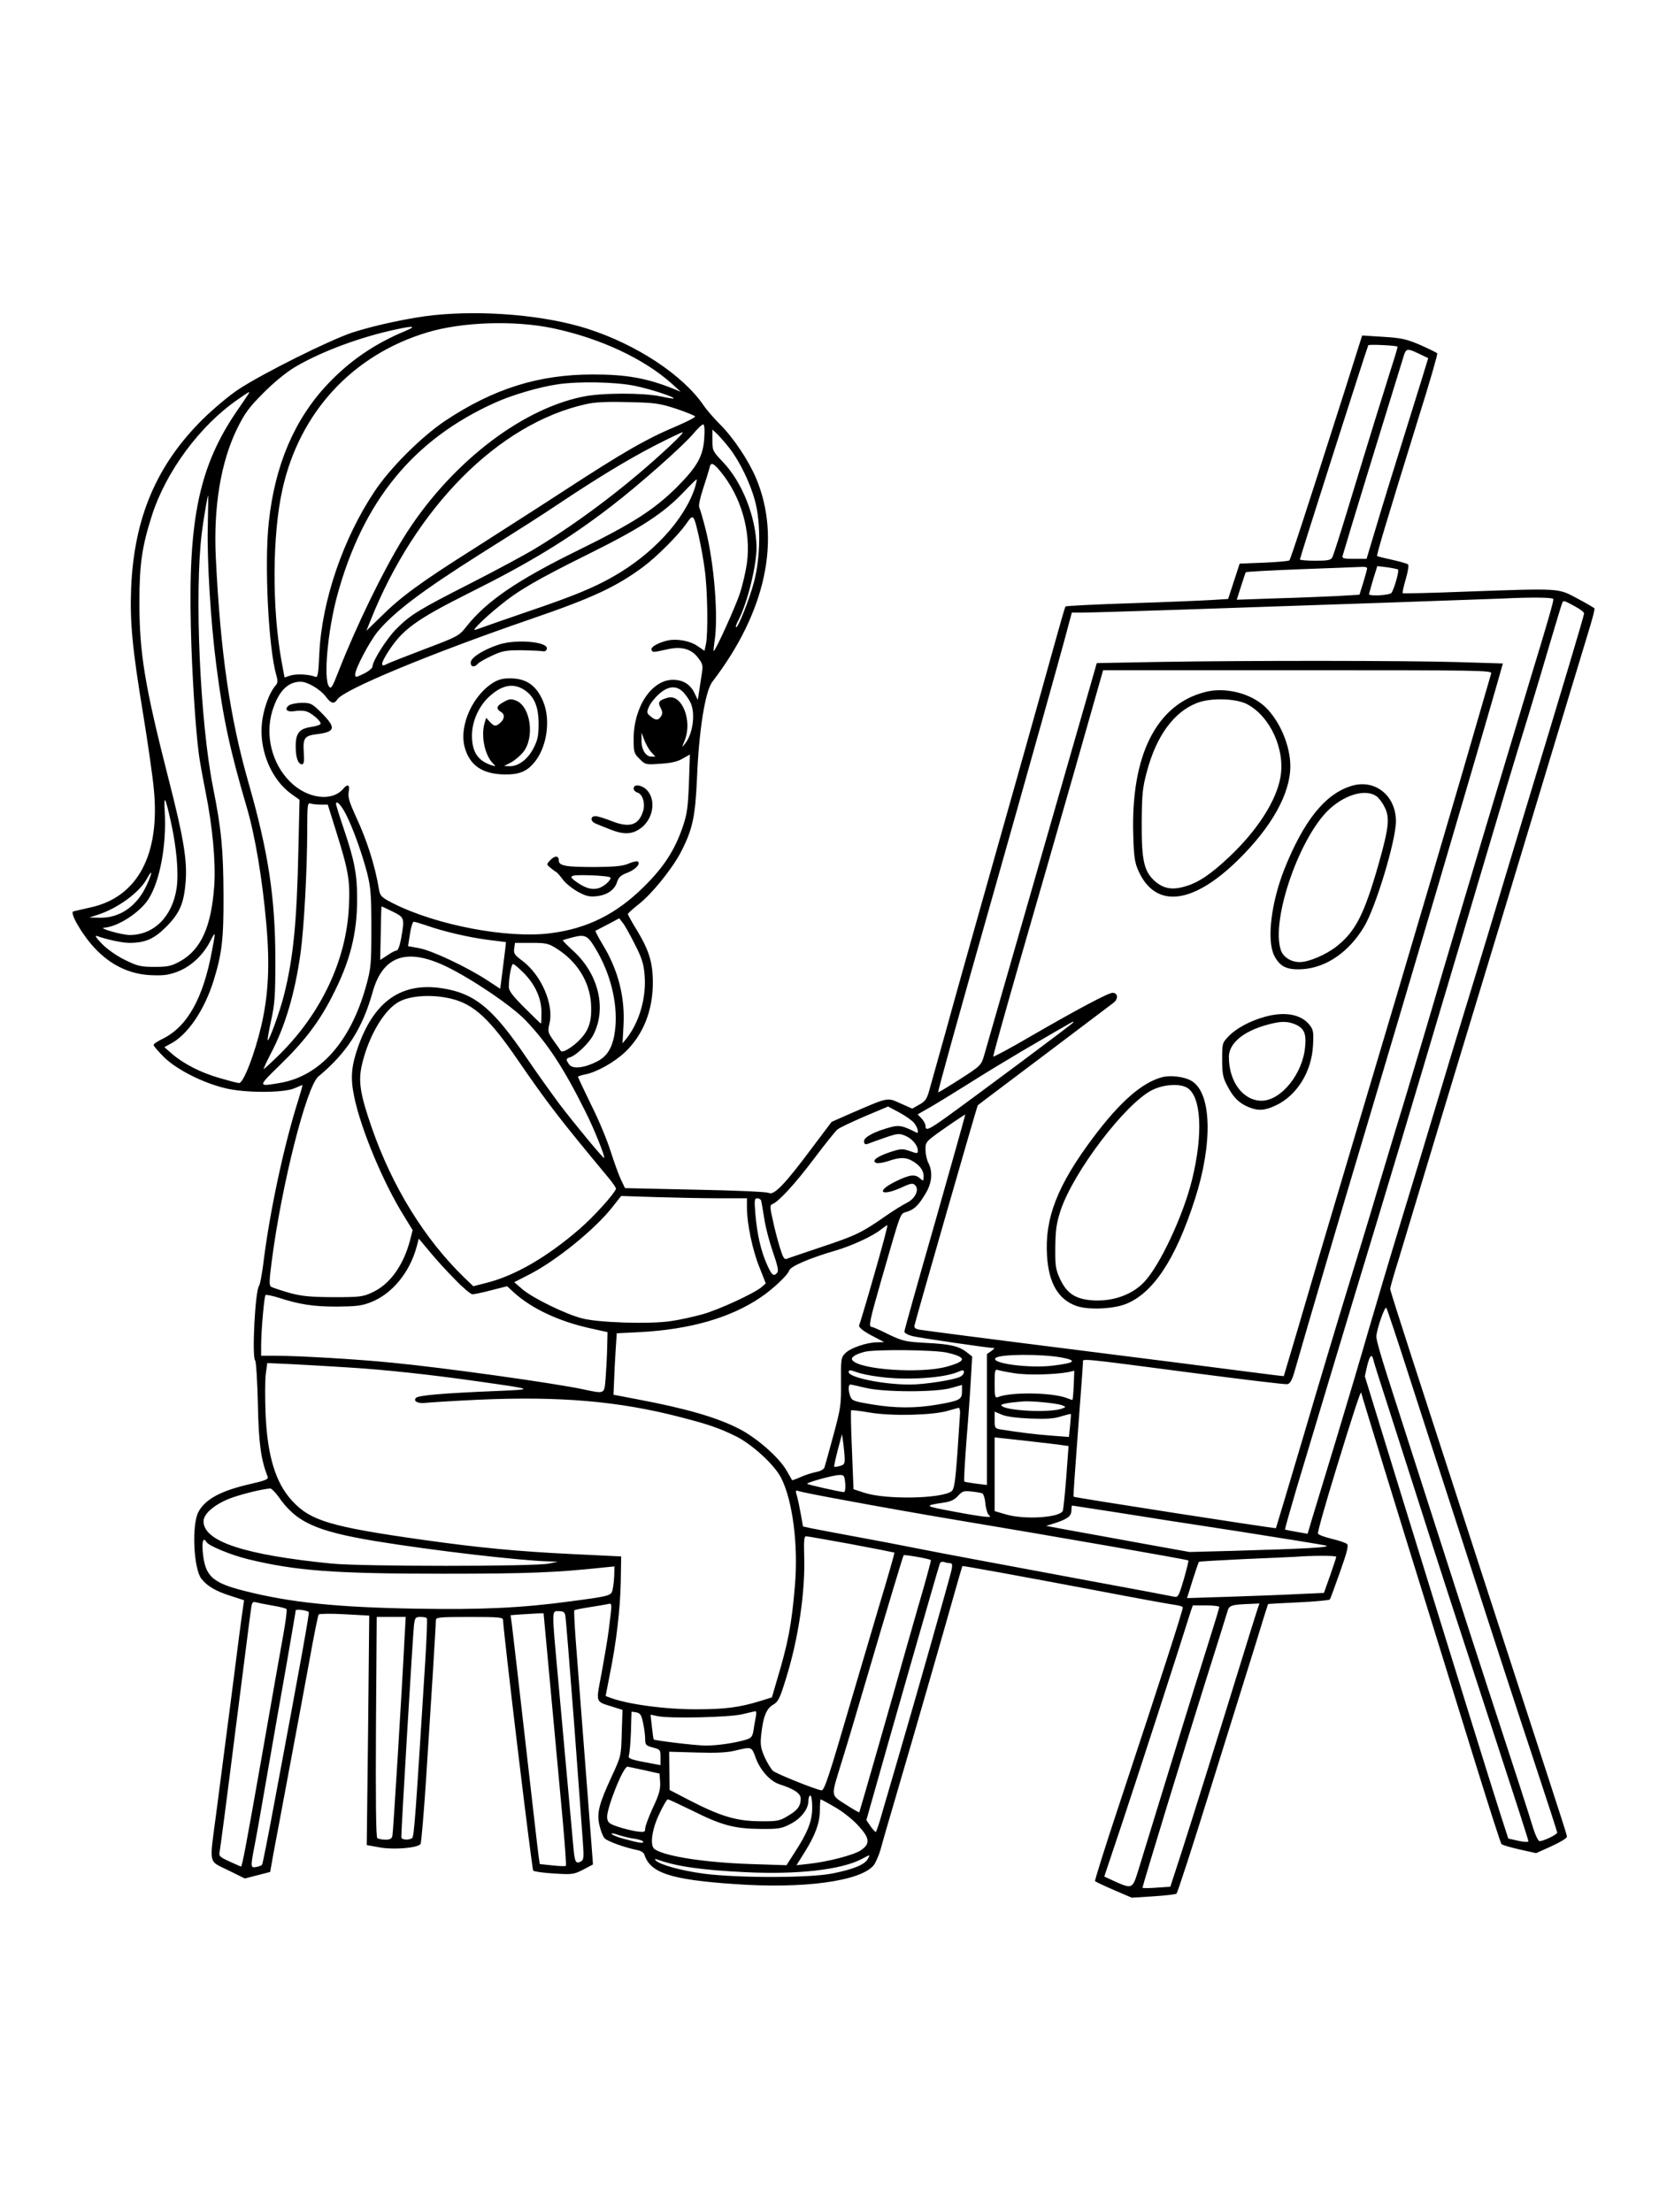 <?xml version="1.0" standalone="no"?>
<!DOCTYPE svg PUBLIC "-//W3C//DTD SVG 20010904//EN"
 "http://www.w3.org/TR/2001/REC-SVG-20010904/DTD/svg10.dtd">
<svg version="1.0" xmlns="http://www.w3.org/2000/svg"
 width="864pt" height="1152pt" viewBox="0 0 864 1152"
 preserveAspectRatio="xMidYMid meet">

<g transform="translate(0,1152) scale(0.1,-0.1)"
fill="#000000" stroke="none">
<path d="M2260 9879 c-121 -13 -305 -52 -423 -90 -119 -39 -472 -215 -597
-298 -47 -31 -130 -101 -186 -156 -240 -239 -355 -511 -371 -875 -7 -181 6
-317 63 -662 24 -147 49 -321 55 -386 34 -342 -84 -563 -328 -617 -43 -10 -84
-19 -91 -21 -21 -6 45 -120 110 -190 83 -89 180 -136 291 -142 67 -3 93 0 141
18 69 26 133 85 170 157 30 58 30 57 10 -48 -46 -249 -129 -396 -258 -459 -25
-12 -46 -26 -46 -32 0 -5 25 -34 55 -64 66 -64 200 -132 315 -160 101 -26 307
-26 364 -1 21 9 40 17 41 17 2 0 -8 -35 -21 -77 -75 -235 -151 -589 -184 -863
-7 -52 -16 -100 -21 -106 -20 -25 -38 -370 -20 -389 5 -6 11 -107 14 -225 4
-206 16 -291 51 -380 5 -13 -12 -20 -91 -38 -153 -35 -235 -79 -270 -146 -35
-67 -25 -292 15 -346 29 -38 73 -65 152 -90 l71 -23 -5 -36 c-4 -20 -31 -229
-61 -466 -31 -236 -67 -514 -80 -616 -35 -264 -41 -237 63 -288 l87 -43 66 17
66 17 17 96 c10 53 47 248 81 432 35 184 82 441 106 570 23 129 45 239 49 243
4 4 65 5 135 1 l128 -7 -6 -598 -7 -597 72 -13 c73 -12 190 -2 208 18 4 4 17
157 29 338 24 367 51 801 51 828 0 15 15 17 175 17 160 0 175 -2 175 -17 1
-57 150 -1297 157 -1304 5 -5 54 -12 108 -15 96 -6 103 -5 152 20 l51 27 -4
57 c-13 165 -76 987 -86 1115 -6 81 -9 149 -7 152 3 2 36 9 74 15 39 6 82 13
96 16 29 6 28 16 9 -136 -6 -47 -23 -147 -37 -223 -30 -157 -34 -146 55 -174
l54 -17 -4 -121 c-3 -119 -4 -121 -52 -225 -67 -145 -79 -192 -64 -255 6 -27
18 -58 26 -67 14 -16 105 -49 175 -63 15 -3 30 -13 33 -23 31 -95 135 -130
469 -153 360 -26 660 15 726 99 10 14 26 50 35 81 8 31 46 162 84 291 115 392
239 825 291 1009 27 96 50 175 51 176 4 2 307 -53 713 -130 193 -37 369 -69
393 -72 23 -3 42 -9 42 -13 0 -17 -109 -355 -330 -1023 -73 -219 -130 -401
-127 -403 3 -3 47 -24 98 -46 l93 -40 112 7 c61 4 116 10 121 14 5 3 85 249
177 546 93 297 198 635 234 750 35 116 65 211 66 212 1 1 72 5 159 9 87 4 160
11 163 15 3 5 27 70 53 144 37 104 45 137 36 145 -7 6 -42 18 -80 27 -37 9
-69 21 -71 27 -3 7 38 151 90 321 91 298 134 428 135 413 1 -9 214 -702 356
-1158 62 -201 170 -549 240 -775 70 -225 130 -414 135 -418 4 -5 47 -17 94
-28 l86 -19 80 36 c44 20 80 42 80 48 0 13 12 -24 -265 826 -117 360 -263 808
-323 995 -61 187 -160 494 -221 681 -61 188 -111 346 -111 352 0 6 11 46 24
89 14 43 72 238 131 433 59 195 153 508 210 695 57 187 156 513 220 725 136
452 416 1376 455 1505 15 50 26 93 24 97 -2 3 -43 27 -90 52 -102 54 -80 53
-587 35 -174 -7 -319 -10 -322 -8 -2 3 5 36 16 73 11 38 17 72 12 77 -4 4 -42
15 -83 24 -40 9 -76 17 -78 20 -4 4 44 165 217 724 56 178 99 327 96 331 -3 4
-42 23 -87 43 -72 31 -98 37 -193 43 l-111 7 -93 -294 c-208 -652 -280 -871
-286 -877 -4 -4 -63 -9 -133 -12 l-126 -5 -30 -92 -30 -92 -80 -5 c-45 -3
-234 -11 -421 -17 -187 -6 -343 -14 -346 -17 -3 -4 -31 -101 -63 -217 -56
-203 -198 -708 -391 -1390 -51 -181 -126 -447 -165 -590 -40 -143 -80 -286
-89 -318 -13 -49 -22 -62 -53 -79 l-37 -21 -61 27 c-71 32 -60 34 -257 -51
l-102 -45 -110 -146 c-135 -181 -191 -238 -217 -224 -11 6 -177 13 -384 17
l-365 8 -22 46 c-12 25 -35 91 -53 146 -17 55 -62 164 -101 241 -38 78 -69
144 -69 147 0 2 17 8 37 12 59 11 152 63 208 116 94 89 145 216 145 362 0 102
-19 166 -80 268 -28 45 -50 85 -50 89 0 4 25 27 56 51 70 55 172 182 218 268
63 121 77 186 86 391 10 249 43 452 80 500 278 362 360 742 228 1059 -40 94
-117 210 -189 282 -31 31 -70 76 -86 100 -109 158 -350 316 -603 397 -219 70
-537 98 -800 71z m623 -69 c244 -52 471 -158 617 -289 l45 -41 -39 16 c-138
55 -244 74 -417 74 -283 0 -517 -73 -770 -241 -124 -83 -288 -246 -369 -369
-163 -244 -274 -569 -287 -843 -5 -112 -8 -127 -22 -121 -32 13 -100 16 -129
6 l-30 -10 -16 86 c-50 277 -48 658 5 894 89 401 365 700 754 817 182 55 456
64 658 21z m-773 -14 c-161 -67 -290 -156 -404 -277 -172 -182 -274 -420 -306
-717 -24 -215 -2 -662 40 -801 7 -27 7 -38 -5 -51 -34 -38 -67 -132 -72 -209
-10 -138 54 -284 155 -356 l42 -30 -6 -260 c-8 -376 -26 -562 -75 -757 -20
-81 -78 -242 -85 -235 -2 2 6 48 18 103 19 85 22 128 22 314 0 322 -36 561
-139 921 -98 342 -147 682 -171 1174 -13 266 26 500 112 675 40 80 61 109 138
186 54 54 120 108 163 133 136 80 336 155 523 195 95 21 112 18 50 -8z m5168
-81 c2 -2 -15 -58 -37 -126 -40 -127 -99 -316 -223 -724 -38 -126 -74 -237
-79 -247 -8 -15 -23 -18 -89 -18 -44 0 -80 3 -80 7 0 9 350 1105 356 1115 4 6
144 -1 152 -7z m114 -38 l46 -22 -32 -105 c-155 -496 -210 -675 -246 -797
l-43 -143 -65 0 c-57 0 -64 2 -59 18 27 95 213 701 318 1040 12 38 19 39 81 9z
m-4087 -166 c83 -17 211 -59 203 -66 -2 -2 -32 3 -68 11 -91 19 -309 19 -406
-2 -332 -68 -703 -362 -936 -740 -106 -173 -242 -453 -335 -690 -33 -85 -39
-94 -50 -78 -29 40 -6 291 43 472 134 492 396 813 822 1005 88 40 231 82 328
96 110 16 302 12 399 -8z m-2012 -44 c-4 -7 -31 -46 -59 -87 -195 -285 -254
-560 -240 -1125 5 -230 24 -533 42 -665 3 -25 18 -110 34 -190 37 -184 54
-368 46 -490 -15 -216 -69 -335 -178 -396 -46 -25 -63 -29 -134 -29 -72 0 -87
4 -155 37 -44 22 -92 56 -119 84 -29 30 -38 44 -25 40 51 -19 133 -36 168 -36
83 0 129 20 193 84 70 71 92 121 101 236 8 110 -10 224 -87 525 -127 497 -154
664 -154 930 0 198 14 291 65 450 73 229 250 468 445 603 66 46 68 47 57 29z
m2230 -76 c53 -18 97 -36 97 -40 0 -5 -39 -25 -87 -46 -167 -70 -283 -137
-604 -346 -124 -81 -330 -212 -456 -293 -282 -178 -384 -253 -486 -354 l-79
-77 20 50 c235 592 667 1028 1122 1130 46 11 109 14 220 11 142 -3 163 -6 253
-35z m145 -148 c-5 -97 -35 -151 -142 -259 -120 -119 -231 -190 -516 -330
-318 -156 -477 -265 -582 -398 -38 -48 -44 -51 -216 -116 -97 -37 -187 -72
-199 -79 -33 -17 -30 4 6 61 76 120 147 171 426 311 315 157 517 280 740 452
147 113 376 316 428 379 21 25 43 46 49 46 6 0 9 -24 6 -67z m132 -58 c53 -69
107 -180 132 -273 31 -115 29 -294 -5 -422 -24 -91 -85 -245 -94 -236 -3 2 3
19 13 37 47 91 94 283 94 379 -2 155 -74 339 -175 444 -53 56 -55 59 -55 114
l0 55 25 -23 c14 -14 43 -47 65 -75z m-310 14 c-212 -199 -464 -391 -700 -534
-52 -32 -205 -114 -340 -183 -271 -138 -312 -163 -386 -237 -49 -49 -124 -167
-124 -196 0 -8 -20 -25 -45 -37 -43 -21 -45 -21 -45 -3 0 29 75 171 117 222
85 102 231 212 528 400 249 157 323 204 420 269 192 128 351 225 490 297 77
40 145 72 150 72 6 0 -24 -32 -65 -70z m262 -134 c108 -131 160 -312 138 -477
-6 -43 -22 -113 -36 -156 -23 -71 -128 -302 -137 -302 -2 0 0 21 4 48 21 127
-1 406 -46 585 -14 55 -29 106 -33 114 -5 8 3 47 19 96 15 45 30 95 34 110 6
32 19 28 57 -18z m-132 -82 c-54 -168 -220 -349 -429 -467 -102 -58 -210 -102
-440 -180 -119 -41 -229 -79 -244 -85 -16 -6 -31 -11 -35 -11 -11 0 52 62 127
123 101 83 194 137 476 277 264 131 383 209 486 318 35 37 66 67 67 65 2 -1
-2 -19 -8 -40z m-2538 -211 c-4 -170 15 -488 44 -712 35 -277 71 -444 158
-740 44 -149 82 -372 103 -612 19 -213 11 -368 -26 -529 -35 -149 -93 -299
-116 -299 -7 0 -53 12 -101 26 -98 28 -188 74 -249 127 l-39 34 31 17 c89 45
178 176 226 331 43 140 52 215 51 445 -1 237 -11 343 -55 562 -67 341 -97
1007 -58 1323 9 73 30 195 33 195 1 0 0 -75 -2 -168z m2557 -43 c10 -46 25
-124 31 -174 15 -101 18 -331 7 -387 l-8 -37 -35 24 c-40 28 -107 40 -156 30
-48 -11 -90 -34 -85 -48 5 -15 7 -15 79 1 76 18 128 4 164 -44 24 -31 26 -40
19 -82 -4 -26 -10 -67 -14 -92 l-7 -45 -18 38 c-22 44 -60 67 -111 67 -111 0
-205 -141 -205 -308 0 -69 2 -76 31 -104 30 -30 31 -31 110 -25 55 3 90 12
115 27 l37 21 -5 -148 c-5 -126 -9 -160 -32 -228 -41 -120 -97 -208 -200 -310
-145 -145 -298 -221 -491 -245 -224 -28 -591 42 -816 155 -62 32 -69 38 -75
72 -21 127 -63 258 -121 382 -34 75 -42 101 -37 128 7 36 -5 43 -27 17 -59
-71 -189 -54 -279 36 -94 94 -130 240 -92 367 32 103 80 153 148 153 36 0 103
-40 132 -79 26 -35 42 -39 59 -13 30 50 489 240 1001 416 330 113 451 170 593
275 72 54 182 165 222 222 38 55 39 54 66 -62z m3481 -168 c0 -5 -9 -38 -20
-74 l-20 -64 -118 -7 c-64 -3 -208 -9 -319 -12 l-202 -7 22 69 c12 38 23 71
25 74 2 3 133 10 290 16 158 6 299 11 315 12 15 1 27 -2 27 -7z m161 -7 c7 -4
-19 -99 -34 -121 -8 -13 -117 -19 -117 -7 0 3 10 37 21 76 l22 70 50 -6 c28
-4 54 -9 58 -12z m809 -154 c0 -15 -29 -118 -120 -415 -146 -484 -346 -1152
-459 -1535 -60 -206 -150 -508 -199 -670 -50 -162 -113 -374 -142 -470 -28
-96 -96 -319 -150 -495 -54 -176 -160 -529 -235 -785 -76 -256 -139 -466 -140
-468 -3 -3 -1048 159 -1054 164 -2 1 9 155 23 341 14 186 26 346 26 357 0 23
-43 27 585 -55 252 -33 468 -59 479 -57 14 2 24 19 37 63 73 255 252 863 359
1220 210 703 569 1919 690 2340 l37 130 -226 7 c-262 8 -1101 9 -1567 1 l-322
-6 -72 -251 c-40 -138 -168 -586 -286 -996 -118 -410 -221 -768 -229 -797 -15
-50 -17 -53 -126 -123 -61 -39 -112 -70 -113 -68 -3 3 92 347 294 1058 153
540 350 1242 380 1358 l22 82 59 0 c33 0 258 7 502 15 803 27 1611 55 1677 58
165 8 270 6 270 -3z m111 -37 c27 -14 49 -31 49 -37 0 -11 -112 -386 -320
-1071 -45 -148 -124 -412 -176 -585 -52 -173 -113 -371 -134 -440 -21 -69 -80
-262 -130 -430 -50 -168 -138 -458 -195 -645 -57 -187 -133 -443 -170 -570
-36 -126 -111 -378 -166 -560 -55 -181 -111 -366 -125 -411 l-24 -81 -58 10
c-31 5 -58 11 -60 12 -1 1 25 94 58 206 142 473 217 723 311 1034 142 466 334
1107 440 1465 50 168 140 469 199 670 128 432 181 609 260 865 32 105 84 278
115 385 32 107 59 198 62 203 6 11 11 9 64 -20z m-435 -350 c-3 -10 -21 -72
-40 -138 -109 -380 -389 -1330 -631 -2140 -95 -319 -194 -652 -220 -740 -67
-230 -188 -640 -189 -641 0 -1 -82 9 -181 22 -99 13 -520 67 -935 119 -415 52
-768 98 -783 101 -23 5 -28 10 -23 27 17 67 325 1139 328 1141 1 2 156 118
343 259 187 141 351 265 364 275 27 21 23 52 -5 52 -22 0 -187 -88 -429 -228
-104 -61 -191 -107 -192 -104 -2 4 62 232 141 507 80 275 209 726 288 1002
l143 503 1013 0 c961 0 1013 -1 1008 -17z m-4205 -100 c14 -16 31 -41 37 -56
24 -56 10 -158 -29 -208 -19 -24 -19 -24 -3 16 41 101 -14 241 -87 222 -47
-13 -55 -23 -39 -52 10 -19 11 -31 4 -43 -15 -24 -28 -25 -54 -4 -22 18 -23
22 -11 50 7 18 31 48 52 67 50 45 94 47 130 8z m-169 -310 l21 -23 -21 0 c-29
0 -52 37 -51 85 l0 40 15 -40 c8 -21 24 -49 36 -62z m-2502 -363 c30 -135 41
-265 30 -344 -22 -149 -118 -245 -245 -245 -40 0 -165 36 -133 38 71 4 188 80
232 150 59 94 94 281 84 454 -6 94 3 79 32 -53z m779 90 l38 0 46 -147 c62
-198 71 -251 64 -386 -13 -276 -144 -553 -361 -768 -44 -43 -81 -77 -83 -76
-1 2 15 37 36 78 76 143 127 317 156 524 18 128 35 437 35 644 0 126 2 142 16
137 9 -3 32 -6 53 -6z m133 -51 c38 -75 85 -208 111 -309 18 -73 21 -113 21
-285 0 -186 -2 -207 -27 -298 -81 -293 -242 -473 -453 -507 -112 -19 -112 -19
3 93 127 123 205 225 273 359 93 180 130 325 130 508 0 127 -14 200 -70 365
-22 65 -40 123 -40 128 0 23 27 -5 52 -54z m-1037 -366 c-50 -111 -140 -174
-245 -172 l-55 1 40 13 c106 33 221 117 260 189 30 55 30 34 0 -31z m1280
-140 c62 -31 63 -33 44 -140 -7 -38 -16 -63 -24 -63 -7 0 -28 -11 -48 -25
l-37 -24 3 139 c1 77 3 140 4 140 2 0 27 -12 58 -27z m1260 -168 c38 -74 47
-103 52 -162 10 -118 -27 -246 -95 -332 l-20 -24 5 89 c9 150 -27 292 -108
425 -23 38 -40 71 -38 72 2 1 31 16 64 33 l60 32 17 -22 c10 -11 38 -61 63
-111z m-1085 96 c91 -32 220 -62 320 -75 l95 -12 -3 -30 c-2 -16 -9 -70 -15
-121 l-12 -92 -70 46 c-107 69 -283 152 -350 165 l-60 11 10 63 c5 35 14 64
20 64 6 0 35 -9 65 -19z m881 -120 c77 -127 115 -279 104 -408 -9 -99 -37
-151 -96 -181 -67 -34 -126 -40 -144 -16 -19 26 -19 32 6 39 32 11 98 74 119
116 70 136 28 314 -101 434 -34 31 -60 57 -58 59 2 1 22 7 44 13 72 19 84 14
126 -56z m-200 -2 c105 -67 169 -170 177 -285 5 -84 -8 -132 -50 -179 -36 -42
-98 -81 -107 -68 -3 5 -20 29 -38 54 -30 43 -31 47 -21 91 23 99 -44 252 -142
325 -40 30 -46 38 -42 64 l4 29 86 0 c78 0 89 -3 133 -31z m-581 -90 c134 -64
344 -206 416 -281 114 -119 199 -248 311 -473 46 -90 108 -245 99 -245 -7 0
-156 180 -232 280 -43 58 -122 168 -174 245 -162 238 -254 319 -397 351 -233
52 -388 -44 -477 -294 -36 -102 -42 -163 -22 -260 34 -169 152 -452 261 -626
l44 -72 -13 -51 c-35 -134 -107 -233 -199 -274 -47 -22 -65 -24 -202 -24 -124
1 -164 5 -230 23 -44 13 -86 27 -93 31 -11 7 -10 31 3 132 51 396 181 911 243
963 148 123 230 250 283 441 53 187 176 230 379 134z m406 -34 c61 -61 94
-134 94 -207 0 -32 -1 -58 -3 -58 -2 0 -40 37 -85 82 -62 62 -82 88 -82 108 0
50 13 120 22 120 5 0 29 -20 54 -45z m-371 -137 c114 -29 196 -105 341 -317
157 -228 212 -300 477 -619 21 -25 36 -49 35 -53 -12 -30 -113 -142 -191 -210
-168 -145 -332 -240 -478 -278 l-74 -19 -48 46 c-206 200 -374 472 -481 780
-61 176 -71 242 -51 328 35 150 117 289 196 329 61 32 177 38 274 13z m3235
-122 c0 -5 -516 -389 -662 -494 -91 -65 -108 -73 -108 -45 0 9 -9 27 -21 39
l-20 21 58 33 c32 18 123 74 203 124 80 51 204 126 275 168 300 175 275 161
275 154z m-829 -524 c19 -24 26 -58 12 -50 -71 36 -89 40 -132 29 -84 -22
-141 -52 -141 -73 0 -15 5 -19 18 -15 9 4 50 18 89 32 67 23 75 24 107 11 36
-15 66 -50 66 -78 0 -16 -3 -16 -42 -2 -38 13 -46 13 -104 -6 -69 -23 -97 -46
-70 -56 8 -3 37 1 63 10 55 19 86 20 116 5 43 -22 67 -52 67 -82 0 -29 -1 -29
-18 -14 -27 24 -53 21 -127 -15 -106 -52 -79 -81 30 -32 49 23 59 24 71 12 23
-23 0 -71 -44 -92 -20 -10 -71 -41 -112 -70 -120 -84 -155 -101 -330 -159 -91
-31 -173 -58 -182 -62 -14 -5 -20 5 -36 57 -11 35 -28 99 -37 143 -15 65 -16
80 -4 84 31 10 119 105 216 234 58 77 113 146 124 155 10 9 74 39 141 68 l123
52 58 -31 c32 -17 67 -42 78 -55z m109 -516 c-88 -306 -160 -563 -160 -570 0
-8 19 -18 43 -24 35 -9 399 -62 424 -62 4 0 -3 -7 -15 -16 l-22 -15 0 -341 0
-341 -57 7 c-31 4 -59 9 -61 11 -3 3 3 103 12 222 10 120 20 266 23 324 l6
105 -28 22 c-40 32 -87 43 -214 49 -106 6 -119 9 -193 44 -43 22 -83 39 -88
39 -18 0 -11 32 50 245 108 374 96 342 134 355 39 12 63 37 100 101 30 52 34
109 11 153 -8 15 -15 47 -15 70 0 41 1 41 103 113 56 39 103 70 104 69 1 -1
-70 -253 -157 -560z m-1122 124 l142 0 0 -49 c0 -82 29 -222 65 -310 l33 -84
-21 -19 c-39 -33 -220 -117 -308 -142 -47 -13 -123 -30 -168 -36 -109 -16
-375 -8 -461 15 -85 22 -255 105 -309 151 l-43 37 84 43 c140 73 339 235 428
349 l45 57 185 -6 c102 -3 249 -6 328 -6z m216 -12 c2 -7 9 -49 16 -92 6 -44
27 -123 45 -175 24 -69 31 -99 23 -108 -18 -23 -29 -14 -54 43 -32 72 -51 157
-60 262 -6 73 -5 82 10 82 9 0 18 -6 20 -12z m589 -385 c-40 -141 -76 -259
-78 -263 -7 -11 23 -34 80 -63 l50 -26 -36 -1 c-54 0 -139 -29 -166 -56 -23
-23 -24 -29 -23 -151 1 -120 -2 -138 -40 -278 -22 -82 -43 -157 -46 -166 -3
-10 -20 -20 -42 -24 -20 -4 -57 -15 -81 -26 -24 -11 -45 -18 -46 -17 -1 2 -13
24 -28 49 -38 68 -154 170 -245 217 -117 61 -281 108 -537 156 l-120 23 3 69
c1 38 5 110 8 160 l6 91 121 6 c260 14 470 74 627 180 63 42 144 118 150 141
6 21 105 64 239 103 89 26 199 77 241 112 14 11 28 20 31 21 4 0 -27 -115 -68
-257z m-2184 -25 c41 -43 83 -78 91 -78 9 0 53 9 98 21 l83 21 37 -34 c91 -82
229 -147 387 -183 l99 -22 -2 -84 c-1 -46 -5 -117 -8 -156 -7 -84 -2 -82 -116
-58 -154 33 -735 114 -998 139 -177 18 -488 36 -602 36 l-78 0 0 58 c1 83 16
251 23 258 3 3 34 -3 69 -14 108 -35 179 -46 303 -46 100 1 129 4 177 23 110
43 202 155 238 289 l11 42 56 -67 c31 -38 90 -103 132 -145z m4969 -503 c60
-187 203 -628 317 -980 113 -352 262 -809 331 -1016 68 -206 124 -378 124
-382 0 -11 -81 -49 -94 -44 -6 3 -20 31 -30 63 -23 77 -114 357 -236 729 -54
165 -171 527 -260 805 -89 278 -188 586 -220 685 -77 237 -103 327 -102 346 2
39 45 161 52 148 5 -8 58 -167 118 -354z m-2405 121 c103 -24 102 -44 -3 -73
-135 -37 -450 -16 -490 33 -13 14 13 32 65 45 55 13 366 10 428 -5z m595 -25
c84 -16 72 -28 -41 -42 -122 -16 -330 11 -302 39 20 21 237 22 343 3z m1626
-18 c4 -16 29 -95 56 -178 26 -82 101 -314 165 -515 129 -405 178 -554 419
-1292 91 -278 166 -510 166 -516 0 -5 -21 -5 -52 2 l-53 12 -42 130 c-44 137
-190 606 -510 1643 l-195 634 12 54 c15 59 25 67 34 26z m-5339 -34 c185 -11
435 -38 685 -74 288 -41 287 -40 75 -49 -264 -11 -395 -22 -408 -35 -18 -18
12 -32 53 -26 19 2 141 10 270 16 422 19 731 -7 1051 -90 151 -39 200 -56 289
-99 86 -42 204 -150 238 -218 60 -117 90 -351 72 -559 -17 -205 -35 -299 -96
-502 l-24 -82 -64 -20 c-105 -32 -181 -42 -325 -42 -164 -1 -365 26 -455 61
l-22 8 22 113 c34 167 54 338 57 484 l2 130 -250 12 c-291 14 -488 33 -780 74
-481 68 -588 99 -684 204 -86 93 -129 235 -138 455 -3 80 -3 172 1 204 l8 58
131 -6 c73 -4 204 -11 292 -17z m2760 -48 c139 -20 335 -8 412 24 28 12 33 12
33 0 0 -8 -8 -19 -19 -24 -30 -17 -188 -41 -262 -41 -140 0 -319 37 -319 65 0
12 6 12 40 0 21 -8 73 -19 115 -24z m708 18 c68 -11 215 -7 282 6 l30 7 -3
-76 c-2 -42 -5 -76 -7 -76 -2 0 -15 4 -30 10 -76 29 -290 32 -357 5 -16 -6
-18 1 -18 70 0 67 2 76 16 71 9 -3 48 -11 87 -17z m-776 -76 c94 -23 364 -24
446 -1 l57 16 0 -34 c0 -42 -12 -48 -126 -68 -115 -20 -220 -20 -345 1 -90 15
-102 19 -110 40 -12 31 -12 63 0 63 6 0 40 -8 78 -17z m1022 -90 c23 -9 23
-10 5 -17 -60 -25 -302 -13 -319 15 -5 7 35 15 110 21 44 4 176 -9 204 -19z
m-529 -40 c-1 -16 -7 -111 -14 -212 -11 -152 -17 -187 -31 -197 -53 -39 -346
-44 -455 -7 l-55 18 -8 203 c-5 112 -7 206 -4 208 2 2 46 -3 98 -12 111 -19
324 -14 404 9 28 8 53 15 58 16 4 0 7 -11 7 -26z m365 -30 c82 -3 123 -1 160
11 27 8 50 14 52 13 1 -2 -1 -29 -4 -61 l-6 -59 -91 7 c-82 6 -169 17 -263 32
-31 5 -33 7 -33 49 l0 44 38 -16 c23 -10 79 -17 147 -20z m-966 -209 c1 -26
-4 -33 -25 -38 -15 -4 -28 -6 -30 -4 -1 2 7 41 19 87 l22 83 7 -49 c3 -26 7
-62 7 -79z m1136 70 l30 -4 -12 -163 c-7 -89 -15 -167 -18 -174 -13 -36 -200
-48 -297 -19 l-58 17 0 192 0 192 163 -18 c89 -10 176 -20 192 -23z m-1133
-199 c2 -26 -1 -45 -7 -45 -21 1 -186 38 -191 43 -7 6 133 45 167 46 25 1 27
-3 31 -44z m-2953 -67 c93 -135 194 -181 505 -233 298 -49 754 -102 906 -106
l45 -1 -45 -10 c-70 -16 -979 -16 -1135 0 -452 45 -665 115 -665 220 0 42 67
96 157 126 67 22 148 41 190 45 7 0 25 -18 42 -41z m2965 -23 c132 -25 403
-73 601 -106 446 -74 1169 -200 1174 -205 2 -2 -9 -46 -24 -99 -25 -85 -30
-94 -49 -90 -12 3 -203 39 -426 80 -595 111 -769 143 -930 175 -80 16 -221 43
-315 60 -93 17 -191 36 -217 41 l-46 10 -11 62 c-6 34 -15 77 -20 95 -9 29 -8
33 6 28 8 -4 124 -27 257 -51z m701 39 c7 -3 15 -28 17 -56 3 -27 12 -54 19
-59 24 -15 -27 -10 -186 20 -155 29 -156 30 -46 47 31 4 53 15 70 34 23 25 31
28 70 23 24 -2 49 -7 56 -9z m696 -99 c123 -20 412 -65 643 -100 230 -36 433
-69 450 -73 35 -10 -105 -17 -484 -28 l-225 -6 -255 46 c-140 26 -308 56 -374
68 l-118 22 51 16 c63 21 81 36 81 66 0 13 2 24 3 24 2 0 105 -16 228 -35z
m-1378 -166 c122 -23 223 -43 225 -44 2 -2 -35 -130 -82 -286 -46 -156 -112
-378 -146 -494 -113 -387 -137 -460 -152 -458 -31 4 -234 86 -252 101 -10 9
-30 42 -44 72 -20 46 -23 65 -18 114 10 94 26 137 61 158 28 16 36 32 68 136
65 207 102 456 95 645 -2 75 0 97 10 97 8 0 113 -19 235 -41z m-3357 10 c12
-19 125 -66 214 -88 250 -61 449 -76 1020 -76 442 0 583 6 830 32 l60 6 -1
-44 c-1 -24 -4 -57 -8 -74 -7 -35 -10 -36 -221 -64 -250 -34 -462 -44 -805
-38 -411 7 -654 32 -890 92 -171 43 -207 77 -219 203 -5 58 3 79 20 51z m3772
-93 c2 -2 -29 -116 -69 -252 -39 -137 -76 -265 -81 -284 -34 -123 -221 -776
-223 -778 -1 -1 -26 13 -56 32 -98 64 -94 38 -34 236 30 96 88 292 130 435
109 371 187 629 191 636 3 5 134 -18 142 -25z m2111 17 c0 -5 -15 -48 -32 -98
l-32 -90 -135 -6 c-74 -4 -235 -10 -357 -14 l-221 -7 29 93 c16 50 31 94 33
96 2 2 107 8 232 14 126 5 247 11 269 12 87 7 215 7 214 0z m-2012 -33 c12 0
14 -7 9 -34 -7 -34 -190 -679 -280 -986 -25 -85 -60 -206 -78 -267 -17 -62
-34 -113 -37 -113 -3 0 -16 14 -28 31 l-21 31 19 67 c93 331 355 1246 364
1270 3 7 12 10 21 7 9 -3 23 -6 31 -6z m-3527 -221 c36 -6 68 -14 72 -18 4 -3
-4 -64 -17 -136 -13 -71 -62 -349 -109 -617 -85 -483 -105 -588 -111 -588 -1
0 -28 12 -59 26 -52 24 -57 28 -52 52 3 15 40 295 81 622 42 327 78 615 82
638 5 39 8 43 27 38 11 -3 50 -11 86 -17z m5125 -31 c-8 -24 -46 -146 -85
-273 -129 -418 -251 -808 -308 -985 l-57 -175 -73 -5 c-39 -3 -72 -3 -72 0 0
9 220 730 327 1070 58 184 110 349 115 367 9 34 19 37 125 41 l42 2 -14 -42z
m-195 24 c0 -5 -22 -78 -49 -163 -27 -85 -118 -377 -201 -649 -84 -272 -162
-529 -175 -570 -27 -86 -31 -87 -122 -46 l-52 24 95 284 c74 222 296 906 355
1096 l11 32 69 0 c38 0 69 -4 69 -8z m-4742 -27 c4 -4 -36 -230 -183 -1013
-30 -162 -57 -297 -60 -302 -2 -4 -16 -10 -30 -12 -30 -6 -31 -2 -10 107 9 44
38 208 65 365 27 157 72 413 100 570 27 157 50 289 50 294 0 8 59 1 68 -9z
m1336 -17 c3 -13 23 -266 46 -563 22 -297 43 -578 46 -624 5 -65 4 -85 -7 -92
-30 -19 -36 -8 -43 74 -10 112 -51 565 -81 892 -32 351 -32 335 5 335 23 0 31
-5 34 -22z m-113 10 c0 -3 68 -735 100 -1081 11 -126 19 -231 16 -233 -2 -3
-34 -2 -70 2 l-66 7 -6 41 c-5 37 -25 212 -110 956 -14 118 -27 234 -30 257
l-6 42 53 4 c92 6 118 7 119 5z m-724 -125 c-13 -264 -59 -1010 -63 -1030 -3
-18 -11 -23 -37 -23 -17 0 -36 4 -42 8 -7 4 -9 206 -7 580 l4 572 75 0 76 0
-6 -107z m116 100 c3 -5 -1 -102 -8 -218 -51 -813 -58 -920 -69 -927 -18 -12
-56 -9 -56 5 -1 32 61 1067 66 1105 5 38 8 42 34 42 16 0 31 -3 33 -7z m1126
-545 c6 -27 11 -64 11 -83 0 -31 3 -35 40 -45 38 -10 40 -12 40 -51 l0 -41
-37 7 c-125 23 -134 26 -127 47 3 11 8 66 10 122 1 55 3 102 3 102 1 1 12 -1
25 -3 20 -4 27 -14 35 -55z m587 30 c-4 -18 -9 -50 -12 -70 -5 -31 -12 -39
-38 -47 -55 -17 -148 -31 -210 -31 -53 0 -265 26 -272 32 -1 2 -5 31 -9 66
l-7 63 38 -8 c65 -13 372 -6 439 10 33 8 64 15 69 16 5 1 6 -14 2 -31z m-1
-210 c23 -65 75 -123 123 -139 78 -25 112 -48 112 -75 0 -39 -16 -61 -68 -91
-43 -26 -55 -28 -147 -27 -120 1 -203 26 -364 109 l-104 54 -1 100 -1 99 140
-4 c100 -3 157 -1 200 9 91 22 89 22 110 -35z m-580 -66 l80 -18 3 -45 c2 -36
-5 -64 -38 -133 -22 -48 -40 -97 -40 -108 0 -19 -4 -20 -44 -15 -24 4 -67 14
-97 24 -47 16 -54 22 -57 47 -5 44 83 267 106 266 4 0 43 -9 87 -18z m875
-194 c0 -71 -23 -130 -93 -237 l-41 -64 -186 6 c-236 8 -442 39 -500 77 -27
17 -16 102 24 185 19 41 39 75 44 75 5 0 62 -27 128 -59 151 -76 220 -94 354
-95 94 -1 111 2 155 25 56 28 95 78 95 120 0 16 5 29 10 29 6 0 10 -27 10 -62z
m119 1 c39 -22 93 -65 121 -96 61 -66 63 -95 12 -129 -36 -24 -170 -59 -271
-70 l-63 -7 42 67 c56 89 80 155 80 221 0 30 2 55 4 55 2 0 36 -18 75 -41z
m-1045 -164 c25 -4 46 -11 46 -16 0 -10 -22 -6 -107 17 -29 8 -55 19 -58 24
-3 5 12 3 34 -5 22 -7 60 -17 85 -20z m1215 -106 c-15 -29 -77 -54 -184 -75
-120 -24 -494 -24 -670 -1 -119 16 -230 47 -250 69 -7 8 -4 9 10 4 97 -35 227
-54 452 -65 272 -14 503 12 610 68 47 25 46 25 32 0z"/>
<path d="M2600 8164 c-76 -24 -145 -66 -148 -91 -4 -26 19 -31 37 -9 6 7 39
26 74 42 54 25 73 28 152 28 50 -1 99 -3 110 -5 12 -3 21 2 23 13 7 36 -158
51 -248 22z"/>
<path d="M2579 7971 c-113 -62 -190 -227 -159 -342 26 -95 92 -140 208 -142
72 -1 111 14 148 55 71 77 95 226 52 327 -33 77 -81 114 -156 118 -42 2 -66
-2 -93 -16z m152 -44 c52 -34 74 -88 74 -177 0 -61 -5 -85 -26 -125 -29 -58
-78 -95 -123 -95 l-31 1 37 19 c20 11 49 36 65 56 58 77 36 234 -38 265 -27
11 -36 10 -65 -6 -39 -21 -43 -35 -14 -53 21 -13 18 -38 -8 -59 -21 -17 -28
-16 -51 8 l-19 21 -7 -23 c-22 -68 -1 -171 42 -214 16 -17 16 -17 -7 -10 -72
23 -103 71 -102 158 1 70 34 145 84 194 69 66 130 79 189 40z"/>
<path d="M1505 7847 c-27 -20 -10 -37 30 -30 18 3 45 3 58 -1 26 -6 77 -49 77
-64 0 -6 -21 -13 -46 -17 -65 -9 -84 -32 -84 -101 0 -59 12 -94 33 -94 10 0
12 17 9 63 -5 74 4 86 70 94 95 12 99 33 24 109 -51 51 -58 54 -103 54 -27 0
-57 -6 -68 -13z"/>
<path d="M3300 7414 c0 -9 9 -18 19 -21 27 -7 42 -54 31 -94 -22 -76 -70 -92
-164 -55 -35 14 -74 26 -85 26 -28 0 -27 -28 2 -39 12 -5 45 -19 74 -30 67
-27 112 -27 154 2 70 46 89 149 38 203 -26 27 -69 33 -69 8z"/>
<path d="M2864 7039 c-19 -21 -18 -21 4 -39 12 -10 26 -20 30 -22 4 -2 19 -19
33 -38 15 -20 50 -48 79 -64 42 -23 60 -27 97 -23 56 6 95 34 107 75 8 24 20
35 53 47 43 17 72 48 54 59 -5 3 -26 -2 -47 -11 -30 -13 -70 -17 -174 -18
-155 0 -190 6 -190 35 0 26 -22 25 -46 -1z m316 -90 c0 -16 -38 -48 -65 -55
-33 -8 -63 0 -105 28 -56 38 -48 43 65 40 58 -2 105 -7 105 -13z"/>
<path d="M6275 7916 c-253 -65 -386 -330 -373 -745 3 -114 8 -144 27 -186 88
-197 281 -176 517 55 176 172 274 347 274 490 0 106 -54 234 -129 307 -76 73
-210 107 -316 79z m220 -63 c121 -64 200 -238 173 -383 -22 -121 -120 -274
-264 -410 -97 -92 -162 -136 -232 -156 -67 -20 -112 -12 -157 27 -57 51 -70
107 -69 304 1 149 4 182 27 267 49 185 140 310 260 357 70 28 202 25 262 -6z"/>
<path d="M7034 7426 c-135 -43 -245 -182 -345 -432 -69 -175 -92 -368 -54
-448 29 -59 66 -78 148 -73 124 8 242 89 321 221 61 101 166 450 166 549 0
136 -112 224 -236 183z m134 -52 c12 -8 32 -34 43 -57 28 -54 22 -107 -30
-292 -76 -267 -121 -355 -221 -434 -55 -43 -144 -81 -191 -81 -45 0 -85 25
-98 61 -55 159 102 607 261 743 83 72 183 97 236 60z"/>
<path d="M6587 6225 c-74 -20 -149 -60 -187 -100 -35 -36 -35 -37 -35 -123 0
-74 4 -94 27 -137 31 -60 60 -89 110 -110 51 -21 84 -19 143 9 109 51 186 175
193 311 4 72 2 83 -19 109 -43 54 -128 70 -232 41z m158 -39 c46 -20 59 -47
52 -117 -12 -140 -124 -279 -225 -281 -97 -1 -172 98 -172 228 0 71 75 134
201 168 70 19 102 19 144 2z"/>
<path d="M6054 5911 c-105 -27 -220 -127 -361 -315 -186 -248 -253 -420 -240
-617 9 -142 59 -227 154 -260 60 -21 188 -16 255 10 143 56 260 232 361 546
95 295 87 557 -19 617 -36 21 -107 30 -150 19z m131 -57 c71 -47 81 -239 24
-474 -46 -189 -169 -452 -252 -538 -68 -71 -181 -106 -292 -91 -72 10 -112 40
-144 108 -23 50 -26 67 -25 166 1 90 6 125 27 190 66 201 338 559 478 629 62
30 145 35 184 10z"/>
</g>
</svg>

